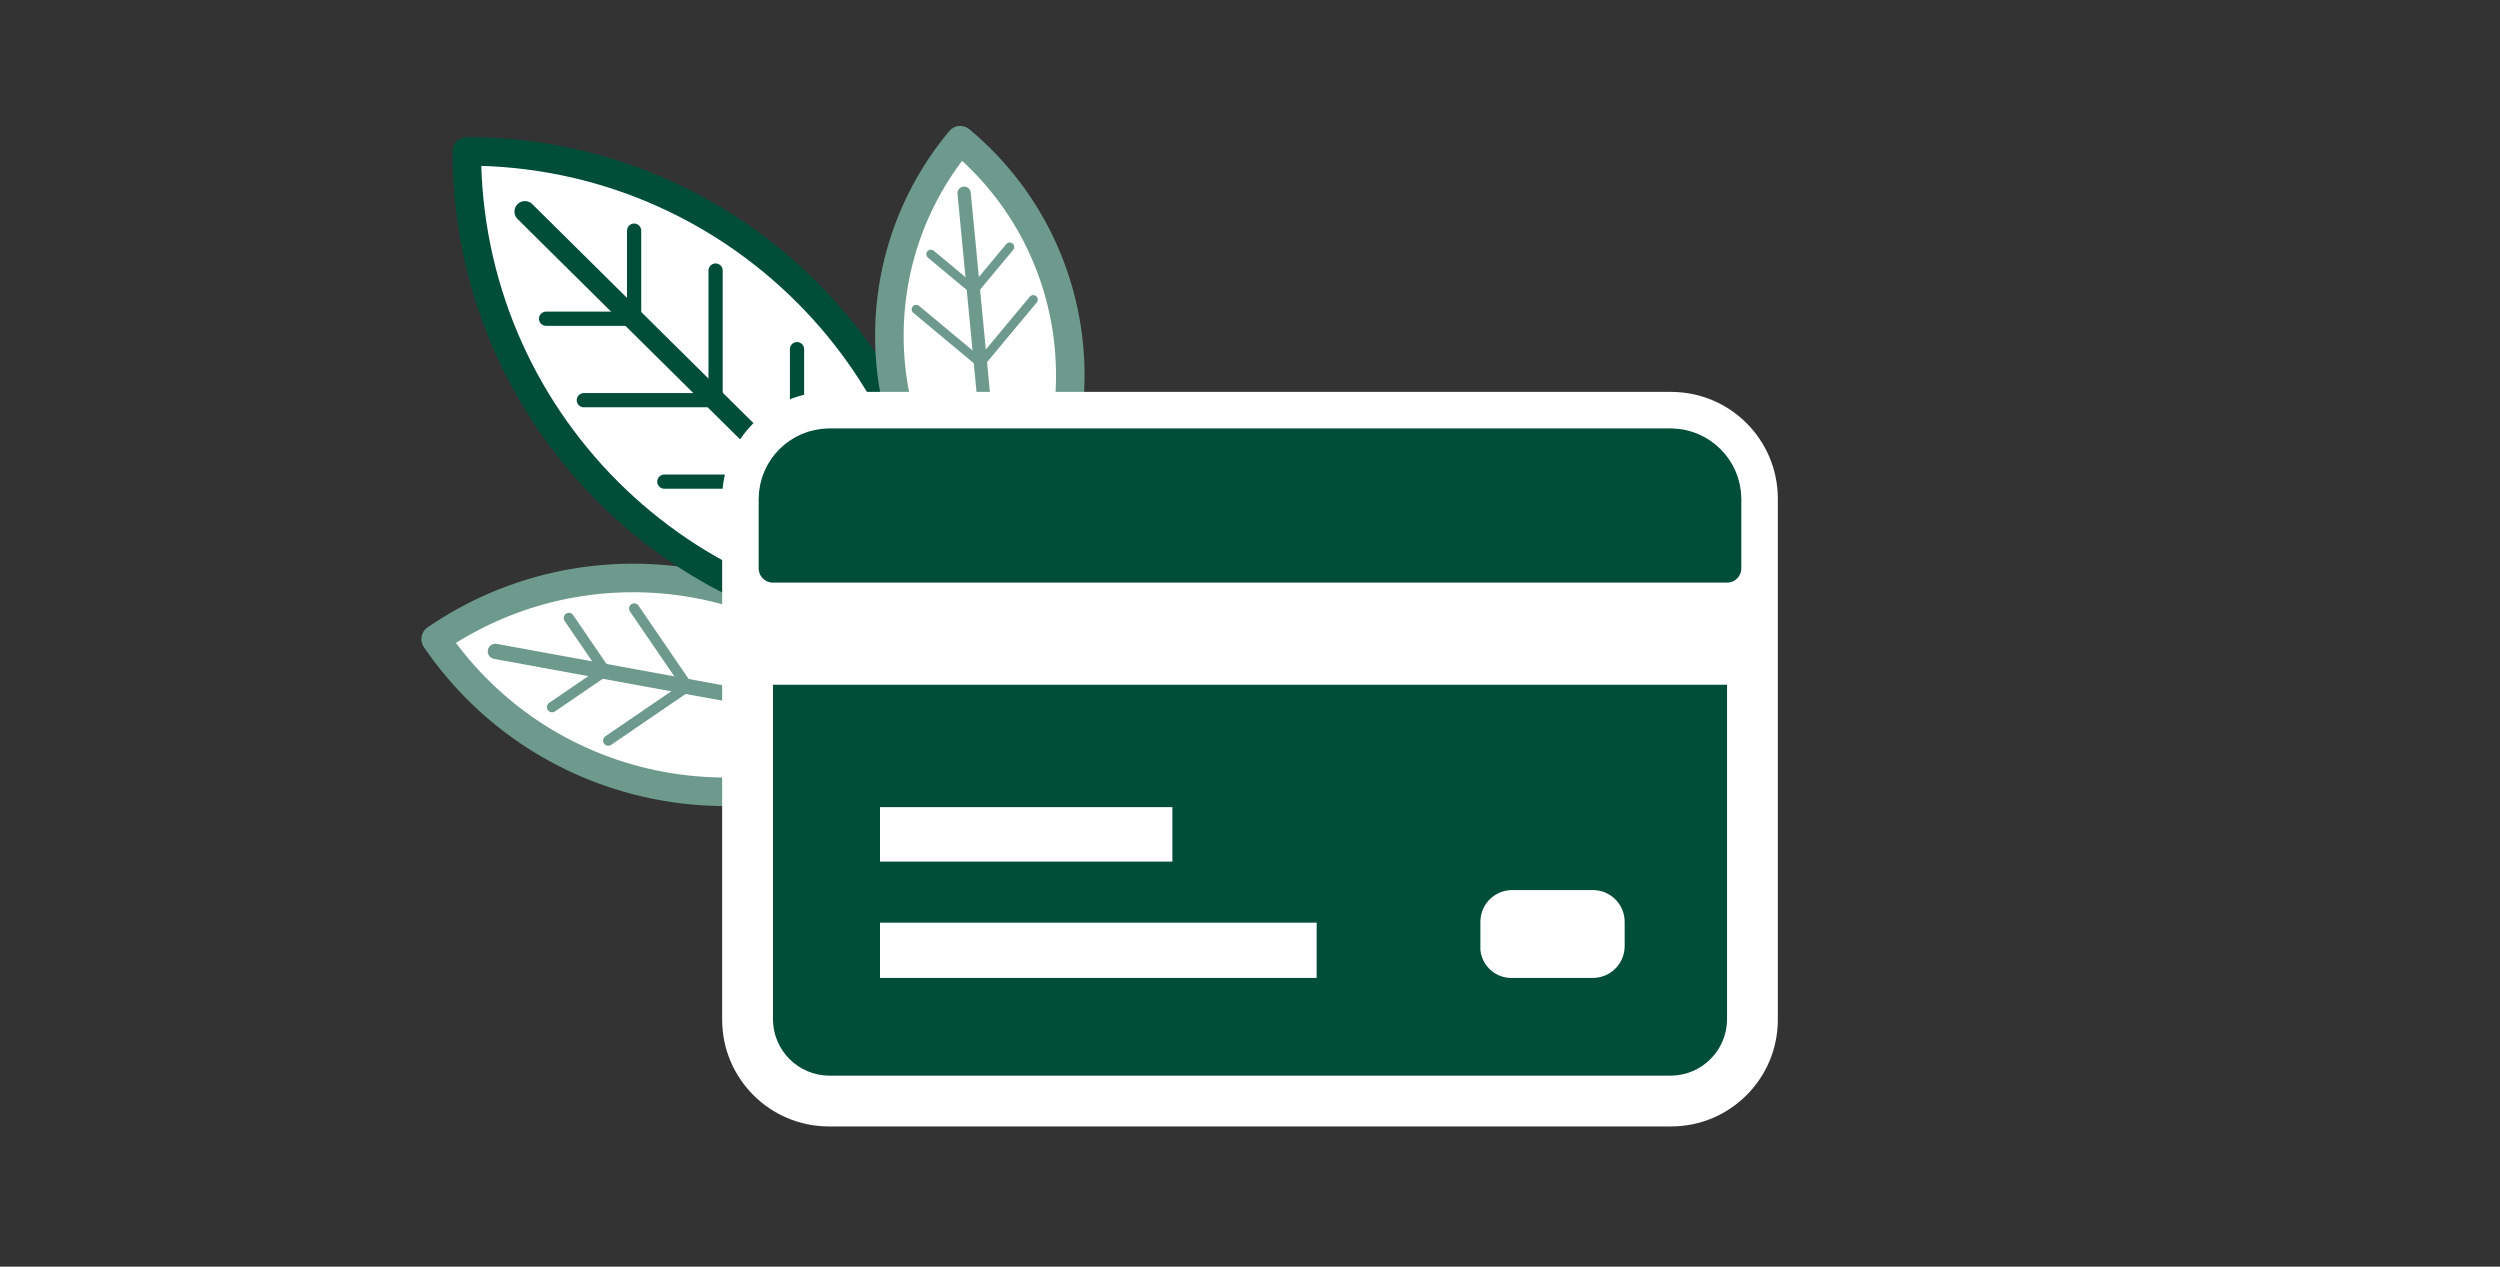 <?xml version="1.0" encoding="utf-8"?>
<!-- Generator: Adobe Illustrator 25.2.0, SVG Export Plug-In . SVG Version: 6.00 Build 0)  -->
<!DOCTYPE svg PUBLIC "-//W3C//DTD SVG 1.1//EN" "http://www.w3.org/Graphics/SVG/1.1/DTD/svg11.dtd">
<svg version="1.1" id="Ebene_1" xmlns:x="http://ns.adobe.com/Extensibility/1.0/" xmlns:i="http://ns.adobe.com/AdobeIllustrator/10.0/" xmlns:graph="http://ns.adobe.com/Graphs/1.0/"
	 xmlns="http://www.w3.org/2000/svg" xmlns:xlink="http://www.w3.org/1999/xlink" x="0px" y="0px" viewBox="0 0 300 152"
	 style="enable-background:new 0 0 300 152;" xml:space="preserve">
<rect x="0" y="0" width="300" height="152" fill="#333333" stroke="none"/>
<style type="text/css">
	.st0{fill:#FFFFFF;}
	.st1{fill:none;stroke:#6D9A8D;stroke-width:1.831;stroke-linecap:round;stroke-linejoin:round;}
	.st2{fill:none;stroke:#6D9A8D;stroke-width:3.426;stroke-linecap:round;stroke-linejoin:round;}
	.st3{fill:none;stroke:#6D9A8D;stroke-width:1.242;stroke-linecap:round;stroke-linejoin:round;}
	.st4{fill:none;stroke:#004E38;stroke-width:2.515;stroke-linecap:round;stroke-linejoin:round;}
	.st5{fill:none;stroke:#004E38;stroke-width:3.426;stroke-linecap:round;stroke-linejoin:round;}
	.st6{fill:none;stroke:#004E38;stroke-width:1.706;stroke-linecap:round;stroke-linejoin:round;}
	.st7{fill:none;stroke:#6D9A8D;stroke-width:1.598;stroke-linecap:round;stroke-linejoin:round;}
	.st8{fill:none;stroke:#6D9A8D;stroke-width:1.085;stroke-linecap:round;stroke-linejoin:round;}
	.st9{fill:#004E38;stroke:#004E38;stroke-width:3.426;stroke-linecap:round;stroke-linejoin:round;}
	.st10{fill:#004E38;}
	.st11{fill:none;}
</style>
<g>
	<g>
		<g>
			<g>
				<path class="st0" d="M116.628,88.792l-5.922-1.114c-19.168,13.099-45.325,8.18-58.424-10.988c0,0,0,0,0,0
					l0,0c19.168-13.099,45.325-8.18,58.424,10.988L116.628,88.792z"/>
				<line class="st1" x1="59.444" y1="78.166" x2="110.212" y2="87.457"/>
				<path class="st2" d="M116.628,88.792l-5.922-1.114c-19.168,13.099-45.325,8.18-58.424-10.988c0,0,0,0,0,0
					l0,0c19.168-13.099,45.325-8.18,58.424,10.988L116.628,88.792z"/>
			</g>
			<g>
				<line class="st3" x1="66.251" y1="84.855" x2="72.605" y2="80.513"/>
				<line class="st3" x1="68.262" y1="74.158" x2="72.605" y2="80.513"/>
			</g>
			<g>
				<line class="st3" x1="72.991" y1="88.868" x2="82.496" y2="82.373"/>
				<line class="st3" x1="76.104" y1="73.02" x2="82.496" y2="82.373"/>
			</g>
		</g>
		<g>
			<g>
				<path class="st0" d="M119.596,81.748l-5.851-5.851C81.861,75.897,56.014,50.05,56.014,18.166l0,0
					c31.884,0,57.731,25.847,57.731,57.731l0,0L119.596,81.748z"/>
				<line class="st4" x1="62.991" y1="25.389" x2="113.356" y2="75.263"/>
				<path class="st5" d="M119.596,81.748l-5.851-5.851C81.861,75.897,56.014,50.05,56.014,18.166l0,0
					c31.884,0,57.731,25.847,57.731,57.731l0,0L119.596,81.748z"/>
			</g>
			<g>
				<line class="st6" x1="65.526" y1="38.248" x2="76.095" y2="38.248"/>
				<line class="st6" x1="76.095" y1="27.678" x2="76.095" y2="38.248"/>
			</g>
			<g>
				<line class="st6" x1="70.059" y1="48.021" x2="85.869" y2="48.021"/>
				<line class="st6" x1="85.869" y1="32.464" x2="85.869" y2="48.021"/>
			</g>
			<g>
				<line class="st6" x1="79.719" y1="57.795" x2="95.643" y2="57.795"/>
				<line class="st6" x1="95.643" y1="41.897" x2="95.643" y2="57.795"/>
			</g>
		</g>
		<g>
			<g>
				<path class="st0" d="M120.412,73.744l-0.477-5.238c-15.571-12.97-17.68-36.108-4.709-51.68l0,0
					c15.571,12.97,17.68,36.108,4.709,51.68L120.412,73.744z"/>
				<line class="st7" x1="115.695" y1="23.192" x2="120.003" y2="68.038"/>
				<path class="st2" d="M120.412,73.744l-0.477-5.238c-15.571-12.97-17.68-36.108-4.709-51.68l0,0
					c15.571,12.97,17.68,36.108,4.709,51.68L120.412,73.744z"/>
			</g>
			<g>
				<line class="st8" x1="111.702" y1="30.503" x2="116.864" y2="34.803"/>
				<line class="st8" x1="121.163" y1="29.641" x2="116.864" y2="34.803"/>
			</g>
			<g>
				<line class="st8" x1="109.94" y1="37.121" x2="117.661" y2="43.552"/>
				<line class="st8" x1="123.99" y1="35.954" x2="117.661" y2="43.552"/>
			</g>
		</g>
	</g>
	<rect x="107.611" y="96.859" class="st5" width="35.085" height="6.529"/>
	<g>
		<path class="st0" d="M200.544,47.028H99.456c-7.064,0.008-12.789,5.733-12.797,12.797v62.551
			c0.008,7.064,5.732,12.789,12.797,12.797h101.087c7.064-0.008,12.789-5.733,12.796-12.797V59.825
			C213.332,52.761,207.608,47.037,200.544,47.028z"/>
		<path class="st9" d="M207.246,59.825c-0.048-3.681-3.021-6.654-6.702-6.702H99.456
			c-3.681,0.048-6.654,3.021-6.702,6.702v8.377H207.246V59.825z"/>
		<path class="st10" d="M92.755,82.165v40.212c0.048,3.681,3.021,6.654,6.702,6.702h101.087
			c3.681-0.048,6.654-3.021,6.702-6.702V82.165H92.755z M105.6,96.859h35.085v6.529h-35.085V96.859z
			 M157.998,117.35h-52.398v-6.633h52.398V117.35z M194.959,113.441c0.001,0.062,0.001,0.124,0,0.186
			c-0.051,2.108-1.802,3.775-3.909,3.723h-9.494c-1.988,0.103-3.708-1.371-3.909-3.351v-3.282
			c-0.002-0.062-0.002-0.124,0-0.186c0.051-2.108,1.802-3.775,3.909-3.723h9.494
			c0.062-0.002,0.124-0.002,0.186,0c2.108,0.051,3.775,1.802,3.723,3.909V113.441z"/>
		<rect x="105.6" y="110.717" class="st11" width="52.398" height="6.633"/>
	</g>
</g>
</svg>
